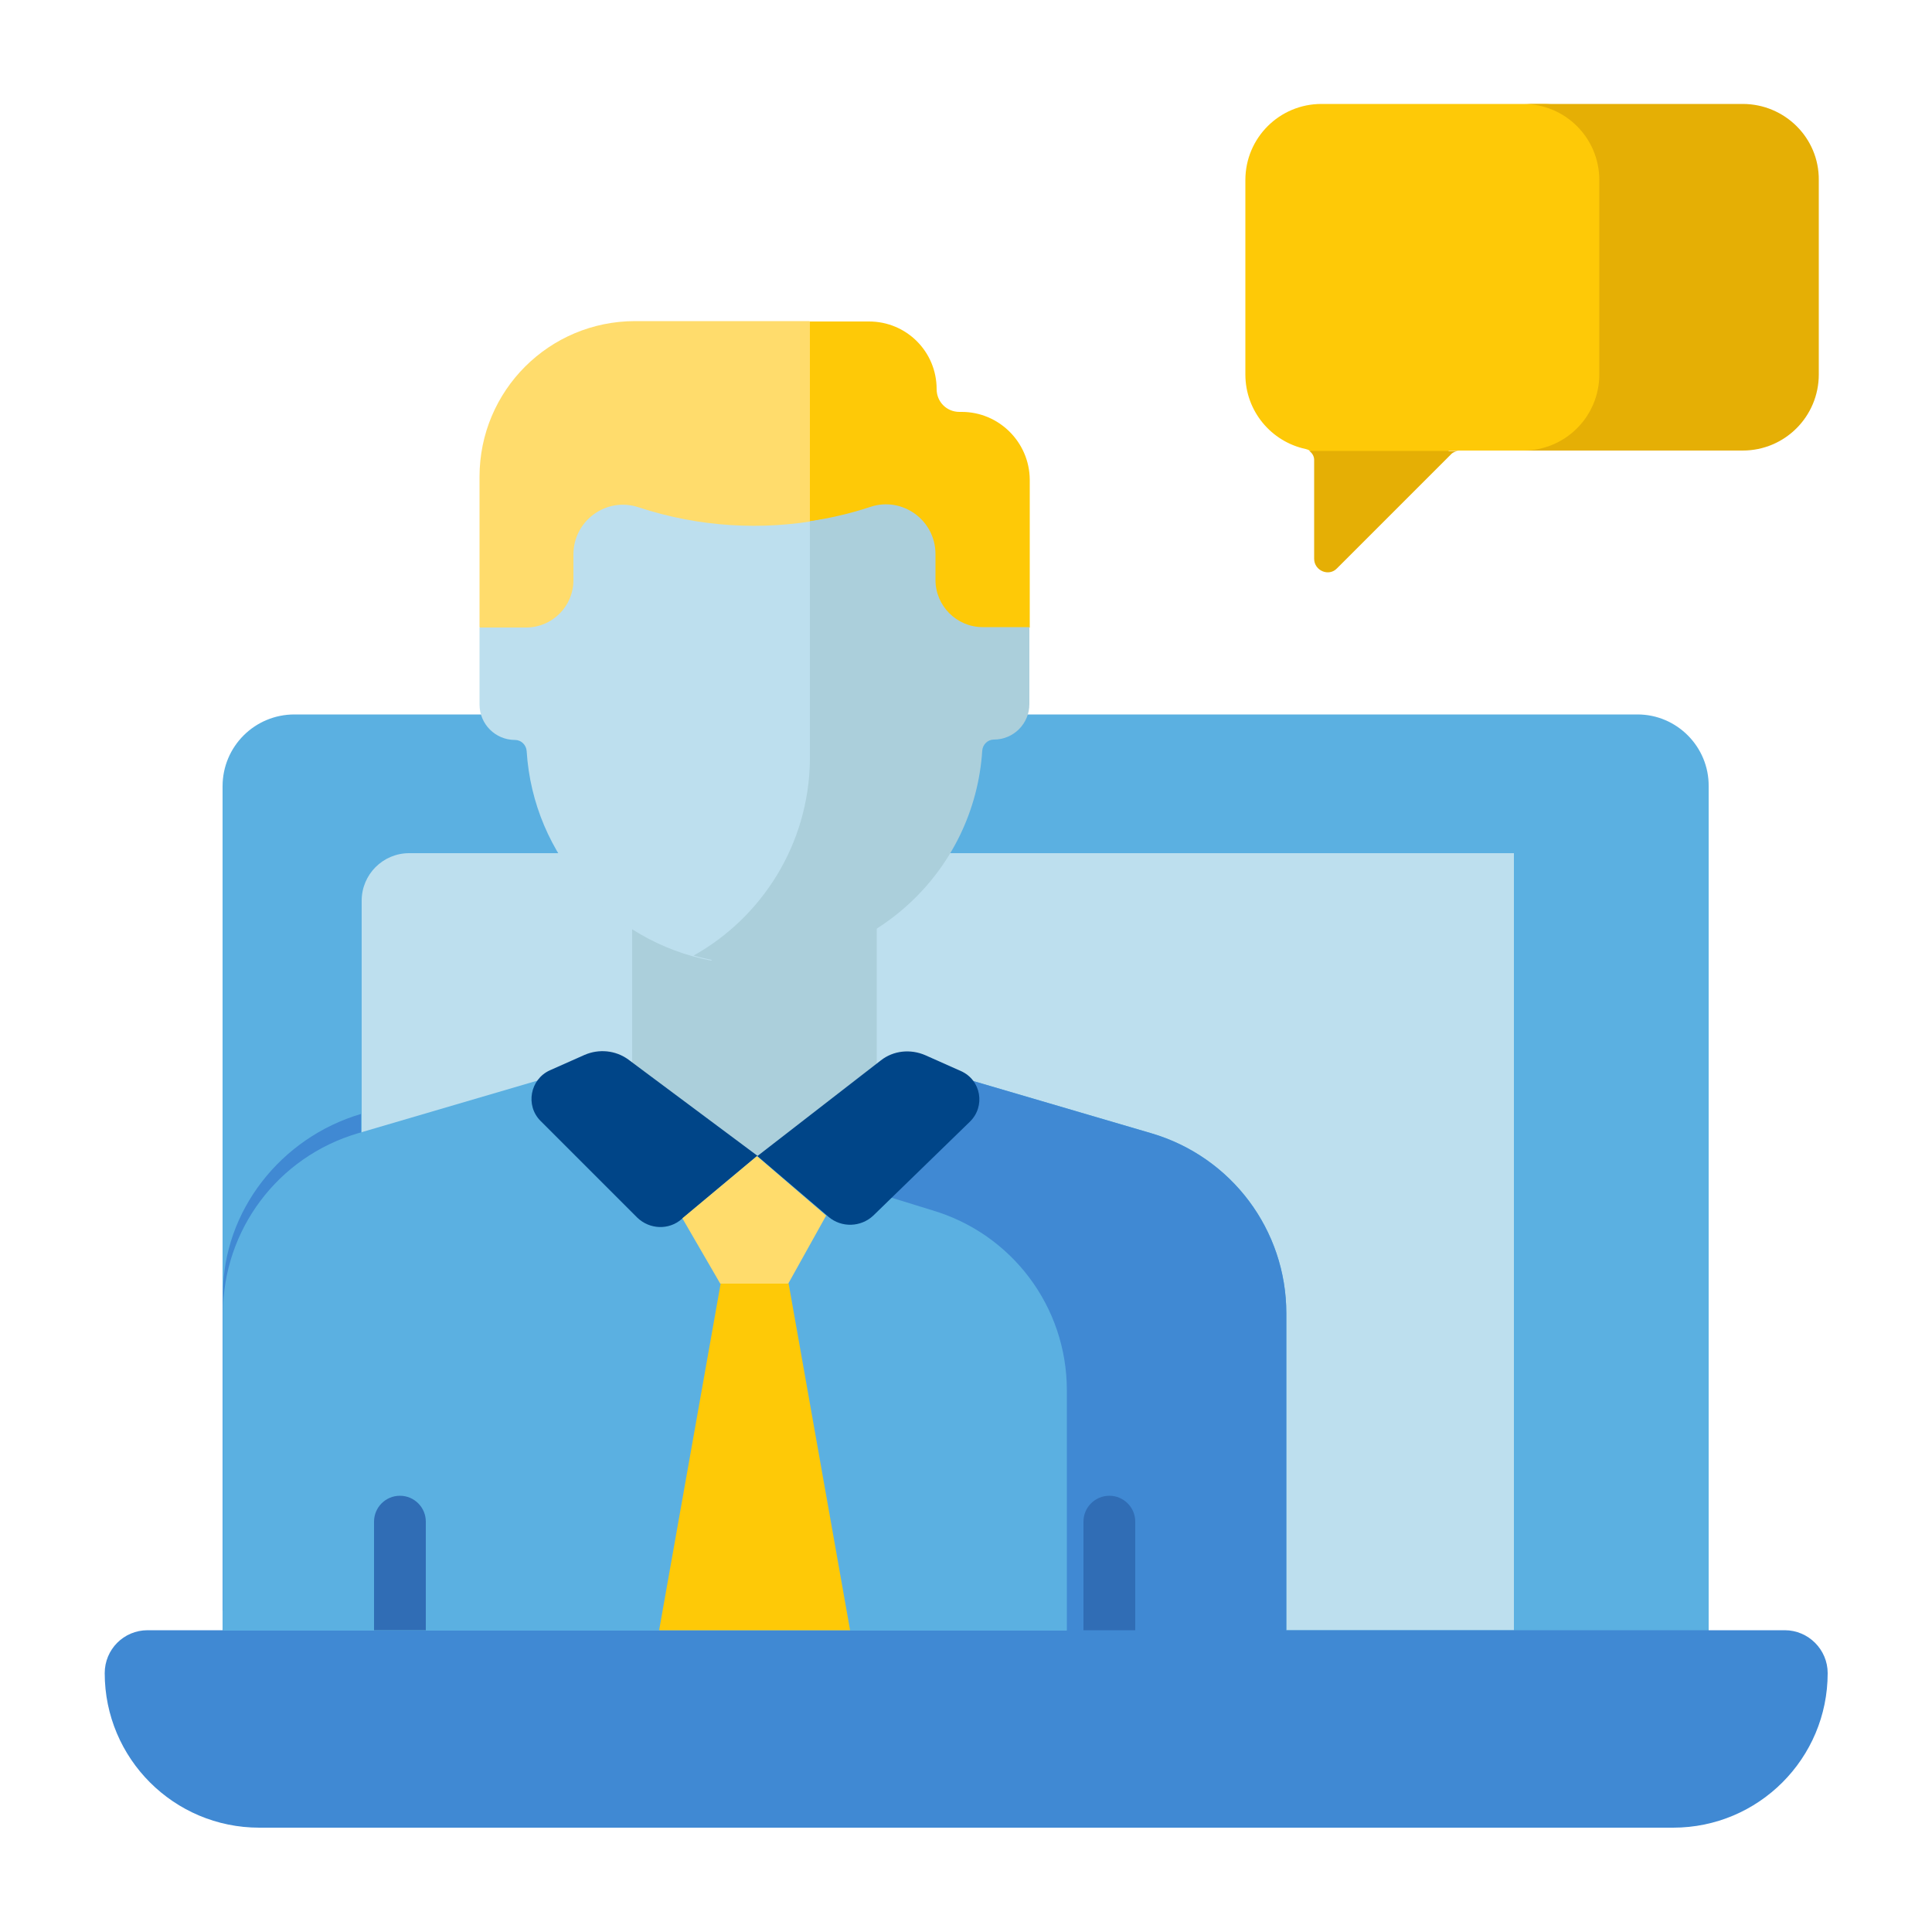 <svg xmlns="http://www.w3.org/2000/svg" xmlns:xlink="http://www.w3.org/1999/xlink" id="Capa_1" x="0px" y="0px" viewBox="0 0 500 500" style="enable-background:new 0 0 500 500;" xml:space="preserve"> <style type="text/css"> .st0{fill:#5BB0E1;} .st1{fill:#BDDFEE;} .st2{fill:#4089D3;} .st3{fill:#FFDC6C;} .st4{fill:#FEC907;} .st5{fill:#ABCFDB;} .st6{fill:#306DB5;} .st7{fill:#004588;} .st8{fill:#E5AF05;} </style> <path class="st0" d="M423.8,184.9h-50.5h-6.3H76.2c-10.3,0-18.6,8.3-18.6,18.6v229.8h327.8h6.3h50.5V203.5 C442.3,193.3,434,184.9,423.8,184.9z"></path> <path class="st1" d="M391.8,220.8H105.9c-6.8,0-12.3,5.5-12.3,12.3v188.8h298.2V220.8z"></path> <path class="st2" d="M461.9,421.9h-42.3h-3.4h-378c-6.2,0-11.1,5-11.1,11.1c0,22.1,17.9,40,40,40h319.8h3.4H433 c22.1,0,40-17.9,40-40C473,426.9,468,421.9,461.9,421.9z"></path> <path class="st2" d="M182,421.9c0,14.1,11.5,25.6,25.6,25.6h84.7c14.1,0,25.6-11.5,25.6-25.6H182z"></path> <path class="st3" d="M209.5,83.1h-45.1c-22.3,0-40.3,18-40.3,40.3v38.9l8.1,5.9H213V89.1L209.5,83.1z"></path> <path class="st2" d="M93.4,303.2v-14.9c-20.7,6.1-35.7,25.1-35.7,46.6v82.1"></path> <path class="st0" d="M298,293.3l-57.6-16.9h-90.2l-57.6,16.9c-20.7,6.1-34.9,25-34.9,46.6v82.1h275.2v-82.1 C332.9,318.3,318.7,299.4,298,293.3z"></path> <path class="st2" d="M298,293.3l-57.6-16.9h-44.9l0.4,22.8l45.3,14c20.7,6.1,34.9,25,34.9,46.6v62.2h56.8v-82.1 C332.9,318.3,318.7,299.4,298,293.3L298,293.3z"></path> <path class="st4" d="M204.1,332.2h-17.6l-15.9,89.6l0.1,0.1H220L204.1,332.2z"></path> <g> <g> <path class="st5" d="M226.9,280.2v-50.9h-63.3v50.9c0,17.5,31.7,19,31.7,19S226.9,297.7,226.9,280.2L226.9,280.2z"></path> </g> </g> <path class="st6" d="M293.8,421.9v-28.1c0-3.7-3-6.7-6.7-6.7c-3.7,0-6.7,3-6.7,6.7v28.1H293.8z"></path> <path class="st4" d="M248.9,106.6h-0.6c-3.3,0-5.9-2.6-5.9-5.9c0-9.7-7.8-17.5-17.5-17.5h-15.3v85.1h48.8l8.1-5.9v-38.3 C266.4,114.4,258.5,106.6,248.9,106.6L248.9,106.6z"></path> <path class="st7" d="M151.3,273l-9,4c-5.1,2.3-6.4,9.1-2.4,13.1l25,25c3.2,3.1,8.2,3.3,11.5,0.4l19.6-16.4l-33.4-24.9 C159.3,271.8,155,271.4,151.3,273L151.3,273z"></path> <path class="st7" d="M228,274.4l-32,24.8l18.4,15.7c3.4,2.9,8.4,2.7,11.6-0.3l25-24.3c4.1-4,2.9-10.8-2.3-13.1l-9.2-4.1 C235.6,271.4,231.2,271.9,228,274.4z"></path> <path class="st3" d="M195.9,299.2l-19.3,16.1l9.8,16.9h17.6l9.8-17.6L195.9,299.2z"></path> <path class="st4" d="M399.4,26.9H342c-10.9,0-19.7,8.8-19.7,19.7v50.3c0,9.5,6.7,17.4,15.6,19.3c0.4,0.1,0.7,0.2,1,0.4l2.9,1.9h31.1 l2.1-1.9h24.4c10.9,0,19.7-8.8,19.7-19.7V46.6C419.2,35.7,410.3,26.9,399.4,26.9L399.4,26.9z"></path> <path class="st8" d="M340.1,119v25.6c0,3.1,3.8,4.7,5.9,2.5l29.6-29.6c0.5-0.5,1.3-0.8,2-0.8h-38.8 C339.6,117.2,340.1,118.1,340.1,119L340.1,119z"></path> <path class="st8" d="M451,26.9h-56.8c10.9,0,19.7,8.8,19.7,19.7v50.3c0,10.9-8.8,19.7-19.7,19.7H451c10.9,0,19.7-8.8,19.7-19.7V46.6 C470.8,35.7,461.9,26.9,451,26.9z"></path> <path class="st6" d="M110.2,421.9v-28.1c0-3.7-3-6.7-6.7-6.7c-3.7,0-6.7,3-6.7,6.7v28.1H110.2z"></path> <path class="st1" d="M213,197.7v-63.3c-15.8,3-32.2,2-47.7-3.1l0,0c-8.3-2.8-16.9,3.4-16.9,12.2v6.7c0,6.7-5.5,12.2-12.2,12.2h-12.1 v19.9c0,5.1,4.1,9.2,9.2,9.2c1.6,0,2.9,1.3,3,2.9c1.7,27.1,21.7,49.2,47.7,54.2C201.2,238,212.7,219.2,213,197.7L213,197.7z"></path> <path class="st5" d="M254.3,162.3c-6.7,0-12.2-5.5-12.2-12.2v-6.7c0-8.8-8.6-15-16.9-12.2c-5.1,1.7-10.4,2.9-15.6,3.7v61.9 c-0.3,21.7-12.4,40.6-30.1,50.5c5,1.4,10.3,2.2,15.8,2.2c31.3,0,56.9-24.4,58.9-55.2c0.1-1.6,1.4-2.9,3-2.9c5.1,0,9.2-4.1,9.2-9.2 v-19.9L254.3,162.3L254.3,162.3z"></path> </svg>